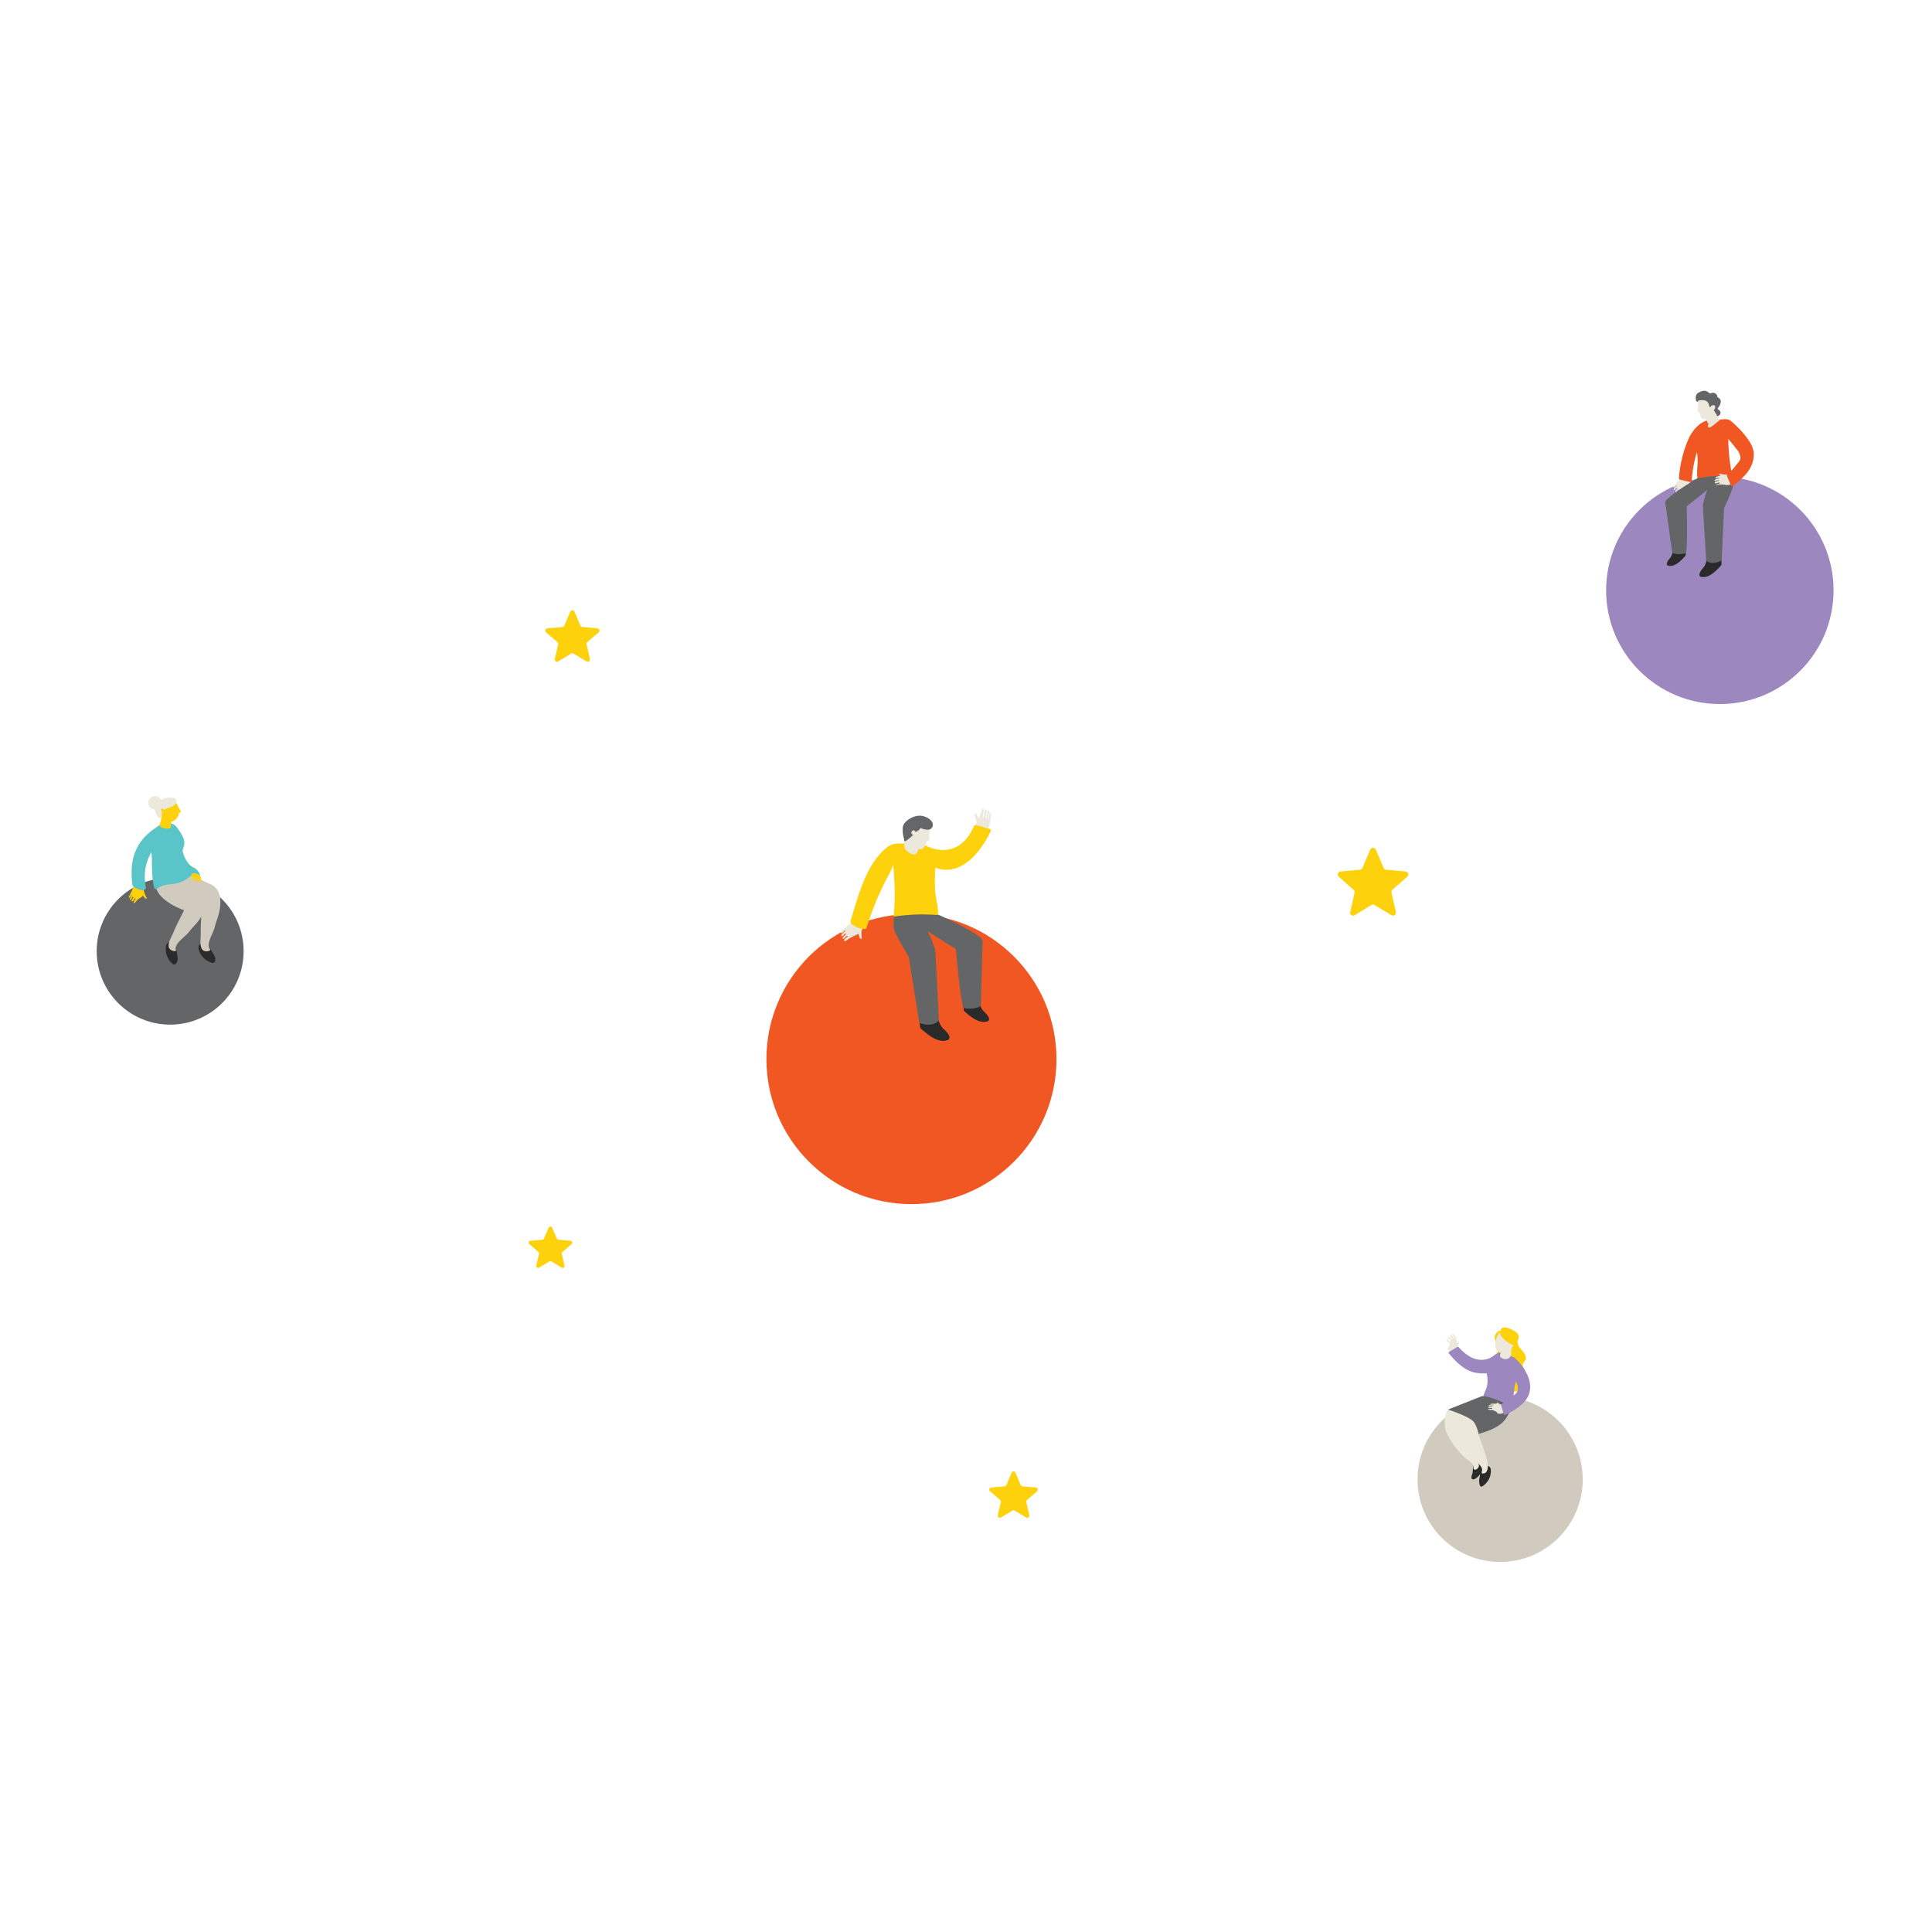 <svg xmlns="http://www.w3.org/2000/svg" width="140mm" height="140mm" viewBox="0 0 396.85 396.85"><path d="M282.62,174.54l1.59,3.74a.6.6,0,0,0,.51.37l4,.36a.62.62,0,0,1,.35,1.08l-3.06,2.67a.62.62,0,0,0-.19.6l.9,3.95a.61.61,0,0,1-.91.67l-3.48-2.08a.61.61,0,0,0-.64,0L278.25,188a.61.61,0,0,1-.91-.67l.9-3.95a.6.6,0,0,0-.2-.6L275,180.09a.62.62,0,0,1,.35-1.08l4-.36a.62.62,0,0,0,.51-.37l1.59-3.74A.63.63,0,0,1,282.62,174.54Z" fill="#fed10d"/><path d="M113.39,252.12l1,2.3a.39.39,0,0,0,.32.23l2.49.22a.38.38,0,0,1,.21.67l-1.88,1.64a.37.37,0,0,0-.12.37l.55,2.43a.37.37,0,0,1-.56.41l-2.14-1.28a.39.39,0,0,0-.39,0l-2.15,1.28a.38.38,0,0,1-.56-.41l.56-2.43a.39.39,0,0,0-.12-.37l-1.88-1.64a.38.38,0,0,1,.21-.67l2.49-.22a.36.36,0,0,0,.31-.23l1-2.3A.38.38,0,0,1,113.39,252.12Z" fill="#fed10d"/><path d="M208.58,302.5l1.09,2.56a.43.43,0,0,0,.35.25l2.78.25a.42.42,0,0,1,.24.74l-2.1,1.83a.4.4,0,0,0-.13.41l.62,2.71a.42.42,0,0,1-.63.46l-2.39-1.43a.42.42,0,0,0-.43,0l-2.39,1.43a.42.42,0,0,1-.63-.46l.62-2.71a.42.42,0,0,0-.13-.41l-2.1-1.83a.42.42,0,0,1,.24-.74l2.77-.25a.41.41,0,0,0,.35-.25l1.1-2.56A.42.42,0,0,1,208.58,302.5Z" fill="#fed10d"/><path d="M118,125.64l1.22,2.86a.49.49,0,0,0,.39.29l3.1.27a.48.48,0,0,1,.27.83l-2.34,2a.47.47,0,0,0-.15.46l.69,3a.47.47,0,0,1-.7.51l-2.67-1.6a.51.51,0,0,0-.48,0l-2.67,1.6a.47.47,0,0,1-.7-.51l.69-3a.47.47,0,0,0-.15-.46l-2.34-2a.48.48,0,0,1,.27-.83l3.1-.27a.49.49,0,0,0,.39-.29l1.22-2.86A.47.47,0,0,1,118,125.64Z" fill="#fed10d"/><circle cx="187.22" cy="217.55" r="29.79" fill="#f15722"/><path d="M200.8,168.61a9.74,9.74,0,0,0,.65-1.4c.09-.3.18-.63.25-.89a.27.27,0,0,1,.25-.22c.33,0-.1,1.56-.11,1.67s0,.1,0,.15,0,.11.09.08c.36-.18.15-1.68.6-1.74.09,0,.12.08.14.15a.5.5,0,0,1,0,.21c0,.22-.17,1.15-.19,1.37a.32.32,0,0,0,0,.14c.12.16.16-.08.19-.2s.17-1,.17-1.17,0-.27.13-.31.16,0,.2.12a.42.42,0,0,1,0,.25c0,.33-.2,1.19-.19,1.53.2,0,.25-.85.28-1s0-.37.11-.47.22.19.22.32c0,.52-.12.82-.18,1.44a4.19,4.19,0,0,1-.21.94,13.54,13.54,0,0,1-.53,1.51.9.9,0,0,1-1.22.27,2.05,2.05,0,0,1-.68-2.76" fill="#ede8dc"/><path d="M200.63,169.1a6.21,6.21,0,0,0-.41-1.53c-.23-.55.25-.46.46-.13a5.14,5.14,0,0,0,.5.79C201.39,168.47,200.75,168.94,200.63,169.1Z" fill="#ede8dc"/><path d="M189.94,173.58s6.62,4,10.13-3.89a.36.36,0,0,1,.42-.21l2.77.77a.36.36,0,0,1,.23.49c-.9,1.94-5.33,10.47-12.18,7.16C185.41,175,189.94,173.58,189.94,173.58Z" fill="#fed10d"/><path d="M192.5,209.09c.19.1.49,1.53,1.37,2.31,1.21,1.08,1.52,2,.71,2.27-2.17.7-4.54-1.67-5.36-2.32A.52.52,0,0,1,189,211l-.15-1.4,1.87-1.06Z" fill="#2a2a2a"/><path d="M201,205.85c.16.08.42,1.31,1.18,2,1,.93,1.31,1.73.61,1.95-1.87.6-3.91-1.43-4.61-2a.49.49,0,0,1-.19-.33l-.12-1.2,1.61-.91Z" fill="#2a2a2a"/><path d="M192.68,187.86s9.2,4.06,9.15,5.46-.29,12-.37,13.12c0,.52-1.7.9-3.27.67a.4.4,0,0,1-.33-.25c-.65-1.72-1.52-11.93-1.52-11.93l-5.83-3.66a21.45,21.45,0,0,1,1.58,3.84c.12.92.67,12.66.75,14.3a.42.42,0,0,1-.12.34c-1.06,1.08-2.92.67-3.61.47a.45.45,0,0,1-.32-.36l-2.13-13.38a51.56,51.56,0,0,1-3-5.41,9.85,9.85,0,0,1,.14-3.68l8.61.05Z" fill="#636566"/><path d="M183.41,177.37c-.09-1.11-1.5-1.54-1.29-2.65.38-2,3.2-1.26,5-1.54a3.69,3.69,0,0,1,2.32.2,3.88,3.88,0,0,1,2.27,2,4.57,4.57,0,0,1,.46,2.3c-.52,7.37.57,6.85.5,10.28a39.52,39.52,0,0,0-9.1.32A52.37,52.37,0,0,0,183.41,177.37Z" fill="#fed10d"/><path d="M190.84,172.54a4.06,4.06,0,0,0,0-1.23c.07-.26.11-.44.11-.44a1.26,1.26,0,0,0-.75-1.36,3.56,3.56,0,0,0-1.82-.5,2.61,2.61,0,0,0-1.42,1l-.17.45c-.31-.31-.72,0-.74.45s.23.45.23.45c-.23,1-.9,2.19-.3,3.08a2.64,2.64,0,0,0,1.43,1,1.13,1.13,0,0,0,.6.06c.25,0,.74-1,.6-1.14a.92.92,0,0,0,1.07-.17,5.08,5.08,0,0,0,.74-1.45c.16,0,.33,0,.39-.15" fill="#ede8dc"/><path d="M191.61,169.25a1.17,1.17,0,0,0-.05-.2,1.87,1.87,0,0,0-.54-.71,3.29,3.29,0,0,0-2.38-.78,4.27,4.27,0,0,0-1.88.68,3.62,3.62,0,0,0-.89.76,1.78,1.78,0,0,0-.44,1,6.54,6.54,0,0,0,.27,2.32s0,.1,0,.16a1,1,0,0,0,.16.39,9.08,9.08,0,0,0,1.74-1.4c-.21,0-.4-.2-.39-.42a.65.65,0,0,1,.37-.5.2.2,0,0,1,.15,0c.12,0,.15.19.26.26s.27,0,.39-.07a1.58,1.58,0,0,0,.71-.69,3,3,0,0,0,1.59.37,1,1,0,0,0,.79-.46.94.94,0,0,0,.1-.68" fill="#646667"/><path d="M175.89,192.06a11.17,11.17,0,0,0-1.39.67l-.75.53a.25.25,0,0,1-.33,0c-.27-.2.52-.7.6-.78l.1-.11s0-.12,0-.13c-.39-.08-.64.77-1,.53-.07-.05,0-.14,0-.2a.43.43,0,0,1,.13-.17c.16-.16.33-.31.48-.47a.28.28,0,0,0,.08-.11c0-.19-.18,0-.27,0a2.5,2.5,0,0,0-.33.32c-.08.1-.19.19-.3.15s-.1-.13-.08-.21a.43.43,0,0,1,.14-.21,6.69,6.69,0,0,0,.69-.72c-.16-.11-.3.15-.41.25s-.2.31-.38.29-.05-.29,0-.39c.34-.4.62-.56,1.06-1a4,4,0,0,1,.76-.59,13.37,13.37,0,0,1,1.37-.83.9.9,0,0,1,1.11.56,2,2,0,0,1-1.24,2.56" fill="#ede8dc"/><path d="M182.7,173.7c-4.71,3.2-6.43,10.46-8,15.49,0,.1,0,.62.33.64a3.85,3.85,0,0,0,2.25,1c.39-.11.57.22.78-.44a58.07,58.07,0,0,1,4.36-10.43,14.17,14.17,0,0,0,1.31-3.16C184,175.45,184.42,173.73,182.7,173.7Z" fill="#fed10d"/><path d="M177,190.91a6.41,6.41,0,0,0,0,1.58c.08.59-.36.37-.47,0a6.9,6.9,0,0,0-.28-.9C176.13,191.31,176.88,191,177,190.91Z" fill="#ede8dc"/><circle cx="308.14" cy="303.87" r="16.97" fill="#d0cbbe"/><circle cx="34.95" cy="195.38" r="15.09" fill="#636566"/><path d="M309.48,272.84a3.52,3.52,0,0,1,1.32.42c.48.24,1,.56,1.13,1.09s-.19.91-.2,1.37c0,.7.56,1.25,1,1.77s.91,1.24.6,1.87c-.15.31-.46.54-.53.87s.18.74.35,1.08a3.9,3.9,0,0,1-.19,3.23,1.62,1.62,0,0,1-2.52,1,8.57,8.57,0,0,1-2.25-1.35,3.26,3.26,0,0,1-1.31-1.94c-.08-.53.14-.78.27-1.24a9.74,9.74,0,0,0,.13-2,4.45,4.45,0,0,1,.26-1.19c.14-.32.48-.62.51-.95,0-.51-.54-1-.79-1.34a1.38,1.38,0,0,1-.21-1.11,2.06,2.06,0,0,1,.39-.67c.12-.16.27-.34.48-.34.6,0,.83-.61,1.52-.58" fill="#fed10d"/><path d="M299.32,275.93a.13.13,0,0,1,0,.06c0-.12.13-.36.21-.42s.21,0,.23.06a.31.31,0,0,1-.07.2,3.27,3.27,0,0,0-.27.76.69.69,0,0,0,0,.61,1.17,1.17,0,0,0,.48.34q-.24.33-.51.66c-.09.12-.32.53-.46.54s-.46-.34-.56-.44a3,3,0,0,1-.43-.52.92.92,0,0,0-.17-.22,1.45,1.45,0,0,1-.18-.17.51.51,0,0,1-.07-.42c.05-.29.21-.56.27-.84a.37.37,0,0,0,0-.18.31.31,0,0,0-.16-.18c-.15-.13-.31-.25-.47-.37a.21.21,0,0,1-.09-.1c0-.1.08-.17.16-.16a.33.33,0,0,1,.13.07l.57.41s0,0,.08,0,0-.24-.05-.27a1.6,1.6,0,0,0-.4-.33.41.41,0,0,1-.15-.14.16.16,0,0,1,0-.2c.22-.21.73.46.92.52,0-.19-.18-.33-.29-.45s-.31-.31-.19-.51.43.18.5.27a3.47,3.47,0,0,1,.29.38.12.12,0,0,0,.14.08,1,1,0,0,0-.13-.34,2.43,2.43,0,0,0-.24-.32s-.22-.22-.19-.29a.08.08,0,0,1,.07-.05c.13,0,.33.2.42.29a2.53,2.53,0,0,1,.31.42,1.93,1.93,0,0,1,.23,1,1.15,1.15,0,0,0,0,.19" fill="#ede8dc"/><path d="M299.36,276.67a.16.16,0,0,1,.21,0c4.45,5,7.7,1.42,7.94,1.32a1.23,1.23,0,0,1,1.69.66,2,2,0,0,1-.9,2.16,5.15,5.15,0,0,1-3.8,1.3c-2.26-.08-4-.64-6.92-4.14a.18.18,0,0,1,.05-.27c.36-.2,1.16-.66,1.73-1.05" fill="#9d87bf"/><path d="M304,302.5a2.29,2.29,0,0,0,0,.44c0,.37-.16.73-.17,1.12,0,1,.23,1.49.68,1.24a3.92,3.92,0,0,0,1.58-2.08c.23-1,.31-2-.59-2.13a6.58,6.58,0,0,0-1.05.32,1.85,1.85,0,0,0-.43,1.09" fill="#2a2a2a"/><path d="M302.57,301.28a9.46,9.46,0,0,1-.12,1.38c-.32.77-.25,1.27.18,1.21.79-.12,1.51-1.12,1.79-1.79.14-.33.35-.91.1-1.24a1.52,1.52,0,0,0-1.72,0,.83.83,0,0,0-.23.49" fill="#2a2a2a"/><path d="M304.65,287.22c0-.05,0-.14,0-.31.17-.73.59-1.4.77-2.15a5.29,5.29,0,0,0-.06-2.65,2.09,2.09,0,0,1-.13-.65,1.87,1.87,0,0,1,.19-.7,7.55,7.55,0,0,1,1.13-2A2.33,2.33,0,0,1,309,278c1.94.33,2.67,2,2.65,3.76a9.5,9.5,0,0,1-.46,2.71c-.11.38-.46,4-.56,4.05-1.11.13-2.7-.52-3.82-.76l-1.85-.4c-.2-.05-.3-.05-.34-.13" fill="#9d87bf"/><path d="M297.85,289.41h0c-.74.23-.9,1.07-1,1.79a5.76,5.76,0,0,0,.62,3.81,18,18,0,0,0,3,4c.45.46,1,.81,1.47,1.25a2.66,2.66,0,0,1,.66.76c.09.21,0,.67.18.81a.43.43,0,0,0,.45,0,.94.94,0,0,0,.56-.76,1.63,1.63,0,0,0-.11-.42,15.73,15.73,0,0,1-.89-2.46,10.61,10.61,0,0,1-.65-2.73c-.27-1-.55-2-.88-3.05a4.21,4.21,0,0,0-.7-1.64c-.66-.64-1.71-1.6-2.68-1.31" fill="#ede8dc"/><path d="M299.88,290.43c-1.27,1.7-2.06,3.1-1,4.94a25.5,25.5,0,0,0,3.5,4.2c.62.6,2.43,1.64,2,2.7,0,.11-.09.23,0,.32a.21.21,0,0,0,.12.07.86.86,0,0,0,.92-.51c.47-1,0-2.35-.28-3.32-.33-1.19-1.12-3.13-1.5-4.31a7.86,7.86,0,0,0-.65-2,2.78,2.78,0,0,0-.74-.86,13.15,13.15,0,0,0-2.43-1.26" fill="#ede8dc"/><path d="M304.37,286.79l-6.94,2.75s4.59,1.45,5.35,2.59a6.37,6.37,0,0,1,.92,2.39s4.13-.9,5.6-3.11.85-2.69.85-2.69-3.9-2-5.78-1.93" fill="#636566"/><path d="M307.53,290.11a4.46,4.46,0,0,0-1-.48c-.24,0-.48,0-.72-.09a.16.16,0,0,1-.13-.06c-.09-.18.66-.1.73-.09h.1a.1.1,0,0,0,0-.08c0-.22-.85,0-.81-.24a.13.13,0,0,1,.1-.11.39.39,0,0,1,.15,0h.58c.14-.09-.11-.12-.15-.12a1.93,1.93,0,0,0-.34,0c-.09,0-.2,0-.24-.07a.13.13,0,0,1,.08-.15.33.33,0,0,1,.17,0,4.3,4.3,0,0,0,.72,0c0-.13-.26-.08-.34-.08s-.28,0-.34,0,.13-.18.21-.2a8.35,8.35,0,0,1,1,0l.09,0a.2.2,0,0,0,0-.08.23.23,0,0,1,.31-.08,3,3,0,0,1,.29.2,3.74,3.74,0,0,0,1.11.32.63.63,0,0,1,.31.86,1.43,1.43,0,0,1-1.93.7" fill="#ede8dc"/><path d="M313.79,282.54a2.1,2.1,0,0,0-.13-.26,10.1,10.1,0,0,0-2.52-3.34,1.42,1.42,0,0,0-1.92.1,1.23,1.23,0,0,0,.15,1.81,6.36,6.36,0,0,1,1.19,1.4,9,9,0,0,1,.88,1.64,2.85,2.85,0,0,1,.31,1.75c-.2.66-.84.95-1.34,1.34a17.17,17.17,0,0,1-1.92,1.37.26.26,0,0,0-.14.13.38.38,0,0,0,0,.15c.18.61.35,1.23.53,1.84a.27.27,0,0,0,.07.14c.08.07.2,0,.3,0,2.3-1.15,5-2.73,5.06-5.64a5.72,5.72,0,0,0-.53-2.41" fill="#9d87bf"/><path d="M308.72,279.08a1.57,1.57,0,0,1-.38-.22c-.47-.36-.09-.53-.11-.95,0-.24-.35-.22-.51-.31a1,1,0,0,1-.37-.36,2,2,0,0,1-.2-1.14,4.41,4.41,0,0,1,.75-2.25,2.27,2.27,0,0,1,2.35-.52,1.79,1.79,0,0,1,.88,2.6c-.15.29-.36.53-.52.81-.42.76.16,1.65-.7,2.24a1.27,1.27,0,0,1-1.19.1" fill="#ede8dc"/><path d="M309.1,275.24a6.51,6.51,0,0,0,1.53,1,.41.41,0,0,0,.61-.18,2.21,2.21,0,0,0,.52-.93,1.57,1.57,0,0,0-.47-1.38,4.43,4.43,0,0,0-1.25-.84c-.64-.32-1.6-.46-1.86.4s.42,1.5.92,1.93" fill="#fed10d"/><circle cx="353.27" cy="121.26" r="23.36" fill="#9d87bf"/><path d="M346.22,100.3a8.66,8.66,0,0,0-1,.62l-.56.47a.2.2,0,0,1-.25,0c-.22-.14.36-.59.41-.65s.06-.06.07-.1,0-.09,0-.09c-.32,0-.45.64-.77.48-.06,0,0-.11,0-.16a.61.61,0,0,1,.1-.14c.11-.13.23-.26.34-.4a.16.16,0,0,0,0-.09c0-.15-.14,0-.21,0a1.94,1.94,0,0,0-.23.27c-.06.09-.14.17-.23.14s-.08-.09-.07-.16a.28.28,0,0,1,.09-.17,5.69,5.69,0,0,0,.49-.61c-.13-.07-.22.14-.3.22s-.13.26-.28.26-.06-.22,0-.31a10.69,10.69,0,0,1,.76-.85,2.59,2.59,0,0,1,.55-.51,8.63,8.63,0,0,1,1-.74.7.7,0,0,1,.91.36,1.6,1.6,0,0,1-.79,2.08" fill="#ede8dc"/><path d="M347,99.32a4.77,4.77,0,0,0,.11,1.24c.1.46-.26.32-.37,0a5.8,5.8,0,0,0-.28-.69C346.35,99.7,346.92,99.43,347,99.32Z" fill="#ede8dc"/><path d="M349.77,86.82s-1.51.53-2.78,3a24.43,24.43,0,0,0-2.12,8.43.26.26,0,0,0,.2.28l2.09.48a.26.26,0,0,0,.32-.22c.09-1.18.53-5.57,1.83-7.41C351.91,87.69,349.77,86.82,349.77,86.82Z" fill="#f15722"/><path d="M350.7,114.75c-.14.1-.25,1.23-.87,1.92-.85.94-1,1.7-.36,1.83,1.76.36,3.4-1.7,4-2.27a.4.4,0,0,0,.13-.32v-1.1l-1.56-.67Z" fill="#2a2a2a"/><path d="M343.77,113c-.12.08-.21,1-.74,1.65-.73.81-.87,1.46-.31,1.57,1.51.3,2.92-1.46,3.42-2a.43.43,0,0,0,.11-.28V113l-1.33-.57Z" fill="#2a2a2a"/><path d="M348.71,98.22s-6.82,4-6.65,5,1.26,9.33,1.43,10.19c.07.41,1.4.56,2.6.25a.33.33,0,0,0,.24-.23c.36-1.4.14-9.43.14-9.43l4.22-3.36a17.41,17.41,0,0,0-.89,3.13c0,.73.58,9.92.66,11.21a.34.34,0,0,0,.13.25c.92.75,2.33.27,2.85,0a.35.35,0,0,0,.22-.31l.49-10.61A39.83,39.83,0,0,0,356,99.94a7.56,7.56,0,0,0-.42-2.86l-6.71.79Z" fill="#636566"/><path d="M355,89.24c0-.88,1-1.33.78-2.18-.47-1.55-2.6-.7-4.06-.77a2.9,2.9,0,0,0-1.78.36,3.09,3.09,0,0,0-1.61,1.72,3.68,3.68,0,0,0-.15,1.83c1.05,5.71.15,5.39.5,8.06a30.54,30.54,0,0,1,7.13-.54A41.13,41.13,0,0,1,355,89.24Z" fill="#f15722"/><path d="M354.68,97.51a5.28,5.28,0,0,1-1.23-.17c-.45-.13-.33.23-.06.36a5.26,5.26,0,0,1,.67.32C354.26,98.17,354.56,97.62,354.68,97.51Z" fill="#ede8dc"/><path d="M354.65,99.66a5.85,5.85,0,0,0-1.31-.15c-.28,0-.54.12-.82.17,0,0-.12,0-.16,0s.68-.34.76-.36a.22.22,0,0,0,.11-.05.11.11,0,0,0,0-.1c-.1-.23-.92.35-1,0a.17.17,0,0,1,.07-.15.53.53,0,0,1,.17-.08l.52-.17s.08,0,.1-.06-.16-.08-.21-.07a2.29,2.29,0,0,0-.37.12c-.09,0-.22.09-.28,0a.17.17,0,0,1,0-.2.44.44,0,0,1,.18-.09,5.2,5.2,0,0,0,.78-.29c0-.14-.32,0-.4,0s-.29.14-.39.09.06-.28.15-.33a5.29,5.29,0,0,1,1.12-.3,13.87,13.87,0,0,1,2.12-.3.73.73,0,0,1,.65.83,1.64,1.64,0,0,1-1.86,1.45" fill="#ede8dc"/><path d="M359.31,90.6a2,2,0,0,0-.18-.25,19.47,19.47,0,0,0-3.6-3.87,1.6,1.6,0,0,0-2.2.2,1.32,1.32,0,0,0,.22,2,13.92,13.92,0,0,1,1.56,1.6c.47.57,1.11,1.32,1.53,1.9a3.18,3.18,0,0,1,.87,1.77c0,.76-.54,1.08-.94,1.63a9.4,9.4,0,0,1-1.72,1.79.4.4,0,0,0-.13.16.36.36,0,0,0,0,.18c.27.68.54,1.35.84,2,0,0,0,.1.11.15a.39.39,0,0,0,.33-.08c2.3-1.74,4.48-3.84,4.22-6.91a6,6,0,0,0-.94-2.29" fill="#f15722"/><path d="M348.92,82.5s-.57.19-.59-.53,0-1.21,1.24-1.61,1.32.62,1.91.4a.93.93,0,0,1,1.31.87.87.87,0,0,1,.64,1.07c-.13.93-.89,1.16-.46,1.43s.84.92-.25,1.43C352.72,85.56,349.15,84.43,348.92,82.5Z" fill="#636566"/><path d="M353.31,86.24s-.33.25-1.24,1c-1.62,1.3-1.19,0-1.19,0s1.14-1.1,1.1-1.1Z" fill="#ede8dc"/><path d="M348.83,82.3h0s1.88-.57,2.22.89c.21.89.3.25.47.17,1.07-.57.88.76.49.83.14.28.32.54.58,1a4.48,4.48,0,0,0,.72,1l-.71.37-.14,0-.57.14h0l-.5.19-.08,0-.43.24a3.23,3.23,0,0,0-.54-1.06,1.13,1.13,0,0,1-.81-.14.79.79,0,0,1-.2-.37c-.08-.26-.26-.89-.28-1-.11-.37-.23-1-.23-1A3.72,3.72,0,0,1,348.83,82.3Z" fill="#ede8dc"/><path d="M348.72,84.49a3.56,3.56,0,0,1,0-.47c0-.07.05-.26.05-.27.27,0,.66.65.23,1H349C348.85,84.72,348.71,84.61,348.72,84.49Z" fill="#ede8dc"/><path d="M37.42,174.52c0,.08.59,2.78,2.22,3.61a2.47,2.47,0,0,1,1.53,2.19s-1.68-.55-1.68-.55l-1.67-.5-1.69-4.38Z" fill="#59c5c9"/><path d="M36,194.13a15.85,15.85,0,0,1,.5,2.73c0,1-.59,1.48-1,1.18a4.19,4.19,0,0,1-1.4-2.36c-.12-1.05-.08-2.14.87-2.16A7.4,7.4,0,0,1,36,194" fill="#2a2a2a"/><path d="M41.67,182.88c1.12,1.92.53,4.36-.82,6.15-.94,1.24-.82.85-2.13,2.52-.56.72-2.87,2.26-2.6,3.42,0,.11.07.25,0,.33a.2.2,0,0,1-.13.06,1.38,1.38,0,0,1-1.27-.63c-.38-1.08.66-2.46,1-3.44.48-1.21,1.54-3.14,2.08-4.32a7.57,7.57,0,0,1,.91-2,3.17,3.17,0,0,1,.86-.81c.22-.13.85-.56,1-.44" fill="#d0cbbe"/><path d="M42.49,194a15.57,15.57,0,0,1,1.56,2.3c.41.93.06,1.59-.47,1.49a4.13,4.13,0,0,1-2.23-1.59c-.53-.91-.93-1.93-.08-2.33a8.93,8.93,0,0,1,1.16,0" fill="#2a2a2a"/><path d="M42.87,181.49c2.68.87,2.64,3.78,2.12,6-.36,1.51-.41,1.11-.94,3.16-.22.89-1.71,3.23-1,4.18.07.1.16.21.12.32a.24.24,0,0,1-.1.1,1.37,1.37,0,0,1-1.41-.07c-.78-.83-.39-2.51-.42-3.57-.05-1.29.14-3.49.15-4.78a8,8,0,0,1,0-2.19,3,3,0,0,1,.47-1.08c.14-.22.54-.86.72-.81" fill="#d0cbbe"/><path d="M37.71,178.92l5.67,2.82a.73.73,0,0,1-.08,1.34,11.16,11.16,0,0,0-3.74,1.9c-.93,1.11-1.73,2-1.73,2s-4.21-1.43-5.48-3.91-.57-2.9-.57-2.9,3.89-1.61,5.84-1.29" fill="#d0cbbe"/><path d="M39.36,179.74c0-.05-1.13-1.71-1.41-2.46a4.07,4.07,0,0,1-.37-2.89,5.54,5.54,0,0,0,.29-1.08,3.48,3.48,0,0,0-.13-1,8.67,8.67,0,0,0-1.26-2.14,2.13,2.13,0,0,0-2.27-1.05c-2.06.11-3,1.73-3.21,3.61a10.3,10.3,0,0,0,.17,2.88c.06.36-.06,5.14.54,6.81a.35.35,0,0,0,.55.16C34.36,180.88,36.39,182.55,39.36,179.74Z" fill="#59c5c9"/><path d="M29.15,184.19c-.39.32-.63.34-.91.65s-.35.39-.46.52-.19.11-.26.08c-.28-.14.2-.6.26-.7a.31.31,0,0,0,.06-.12c0-.05,0-.11-.05-.09-.33.1-.31.63-.69.62-.07,0-.07-.09-.06-.15s0-.07.07-.17.19-.31.25-.45.06,0,0-.12-.15,0-.2.11-.14.22-.18.32-.1.18-.2.18-.11-.07-.12-.15a.3.3,0,0,1,.06-.18,5.37,5.37,0,0,0,.36-.72c-.17,0-.19.18-.26.3s-.08.28-.23.29-.12-.19-.07-.29c.18-.4.33-.64.56-1.12a3.91,3.91,0,0,1,.33-.77A4.83,4.83,0,0,1,28,181.1c.26-.26.76,0,.95.35.47.81,1,2.08.2,2.74" fill="#fed10d"/><path d="M32.72,169.58c-4.76,2.78-6.23,6.76-5.52,12.15,0,.12.27.57.49.53a2.72,2.72,0,0,0,1.93.55c.31-.31.4-.18.32-.75a10,10,0,0,1,1.81-8,9,9,0,0,0,1.38-2C33.56,171.08,34,170.08,32.72,169.58Z" fill="#59c5c9"/><path d="M29.52,183a7.68,7.68,0,0,0,.55,1.31c.2.38-.16.34-.34.15a5.19,5.19,0,0,1-.45-.64C29.13,183.58,29.42,183.24,29.52,183Z" fill="#fed10d"/><path d="M32.76,169.56c.19.5,2,1,2.34.37l.16-2.32-1.91-.31Z" fill="#fed10d"/><path d="M33.31,166.75c.16,1.23,1,2.12,2,2a2.07,2.07,0,0,0,1.4-2.48c-.16-1.23-1.05-2.12-2-2a2.07,2.07,0,0,0-1.4,2.47" fill="#fed10d"/><path d="M32.37,166.62a2,2,0,0,0,2.23,1.76,2.59,2.59,0,0,0,1.94-2.58,1.92,1.92,0,0,0-2.24-1.57,2.37,2.37,0,0,0-1.93,2.39" fill="#fed10d"/><path d="M35.56,163.85h.07a.75.75,0,0,1,.57,1,.94.94,0,0,1-.33.43,2.58,2.58,0,0,1-.76.46c-.28.12-.59.19-.87.33a3.11,3.11,0,0,1-.56.32l0,0c-.07-.22-.26-.47-.49-.23s.09.62.09.62L33.18,168a.86.86,0,0,1-.84-.25,2.3,2.3,0,0,1,0-2.84,3.3,3.3,0,0,1,3.18-1" fill="#ede8dc"/><path d="M30.48,164.68a1.35,1.35,0,0,0,1.11,1.57,1.37,1.37,0,1,0-1.11-1.57" fill="#ede8dc"/><path d="M36.54,166.93H37c.12,0,.18-.24.1-.38l-.49-.79c-.08-.14-.23,0-.23.15v.81c0,.12.06.22.14.22" fill="#fed10d"/><path d="M39.38,179.73a2,2,0,0,0-.09.35,1.86,1.86,0,0,0-.09.47c0,.2.19.24.32.1s0-.3.14-.4.2-.06.21.06-.1.36,0,.54.22,0,.25-.15,0-.3.18-.28.08.38.08.5,0,.29.13.33.21-.08.25-.17,0-.4.18-.39.13.67.36.55.06-.49,0-.64a1.15,1.15,0,0,0-.35-.85,1.7,1.7,0,0,0-.88-.34.92.92,0,0,0-.76.12S39.39,179.55,39.38,179.73Z" fill="#fed10d"/></svg>